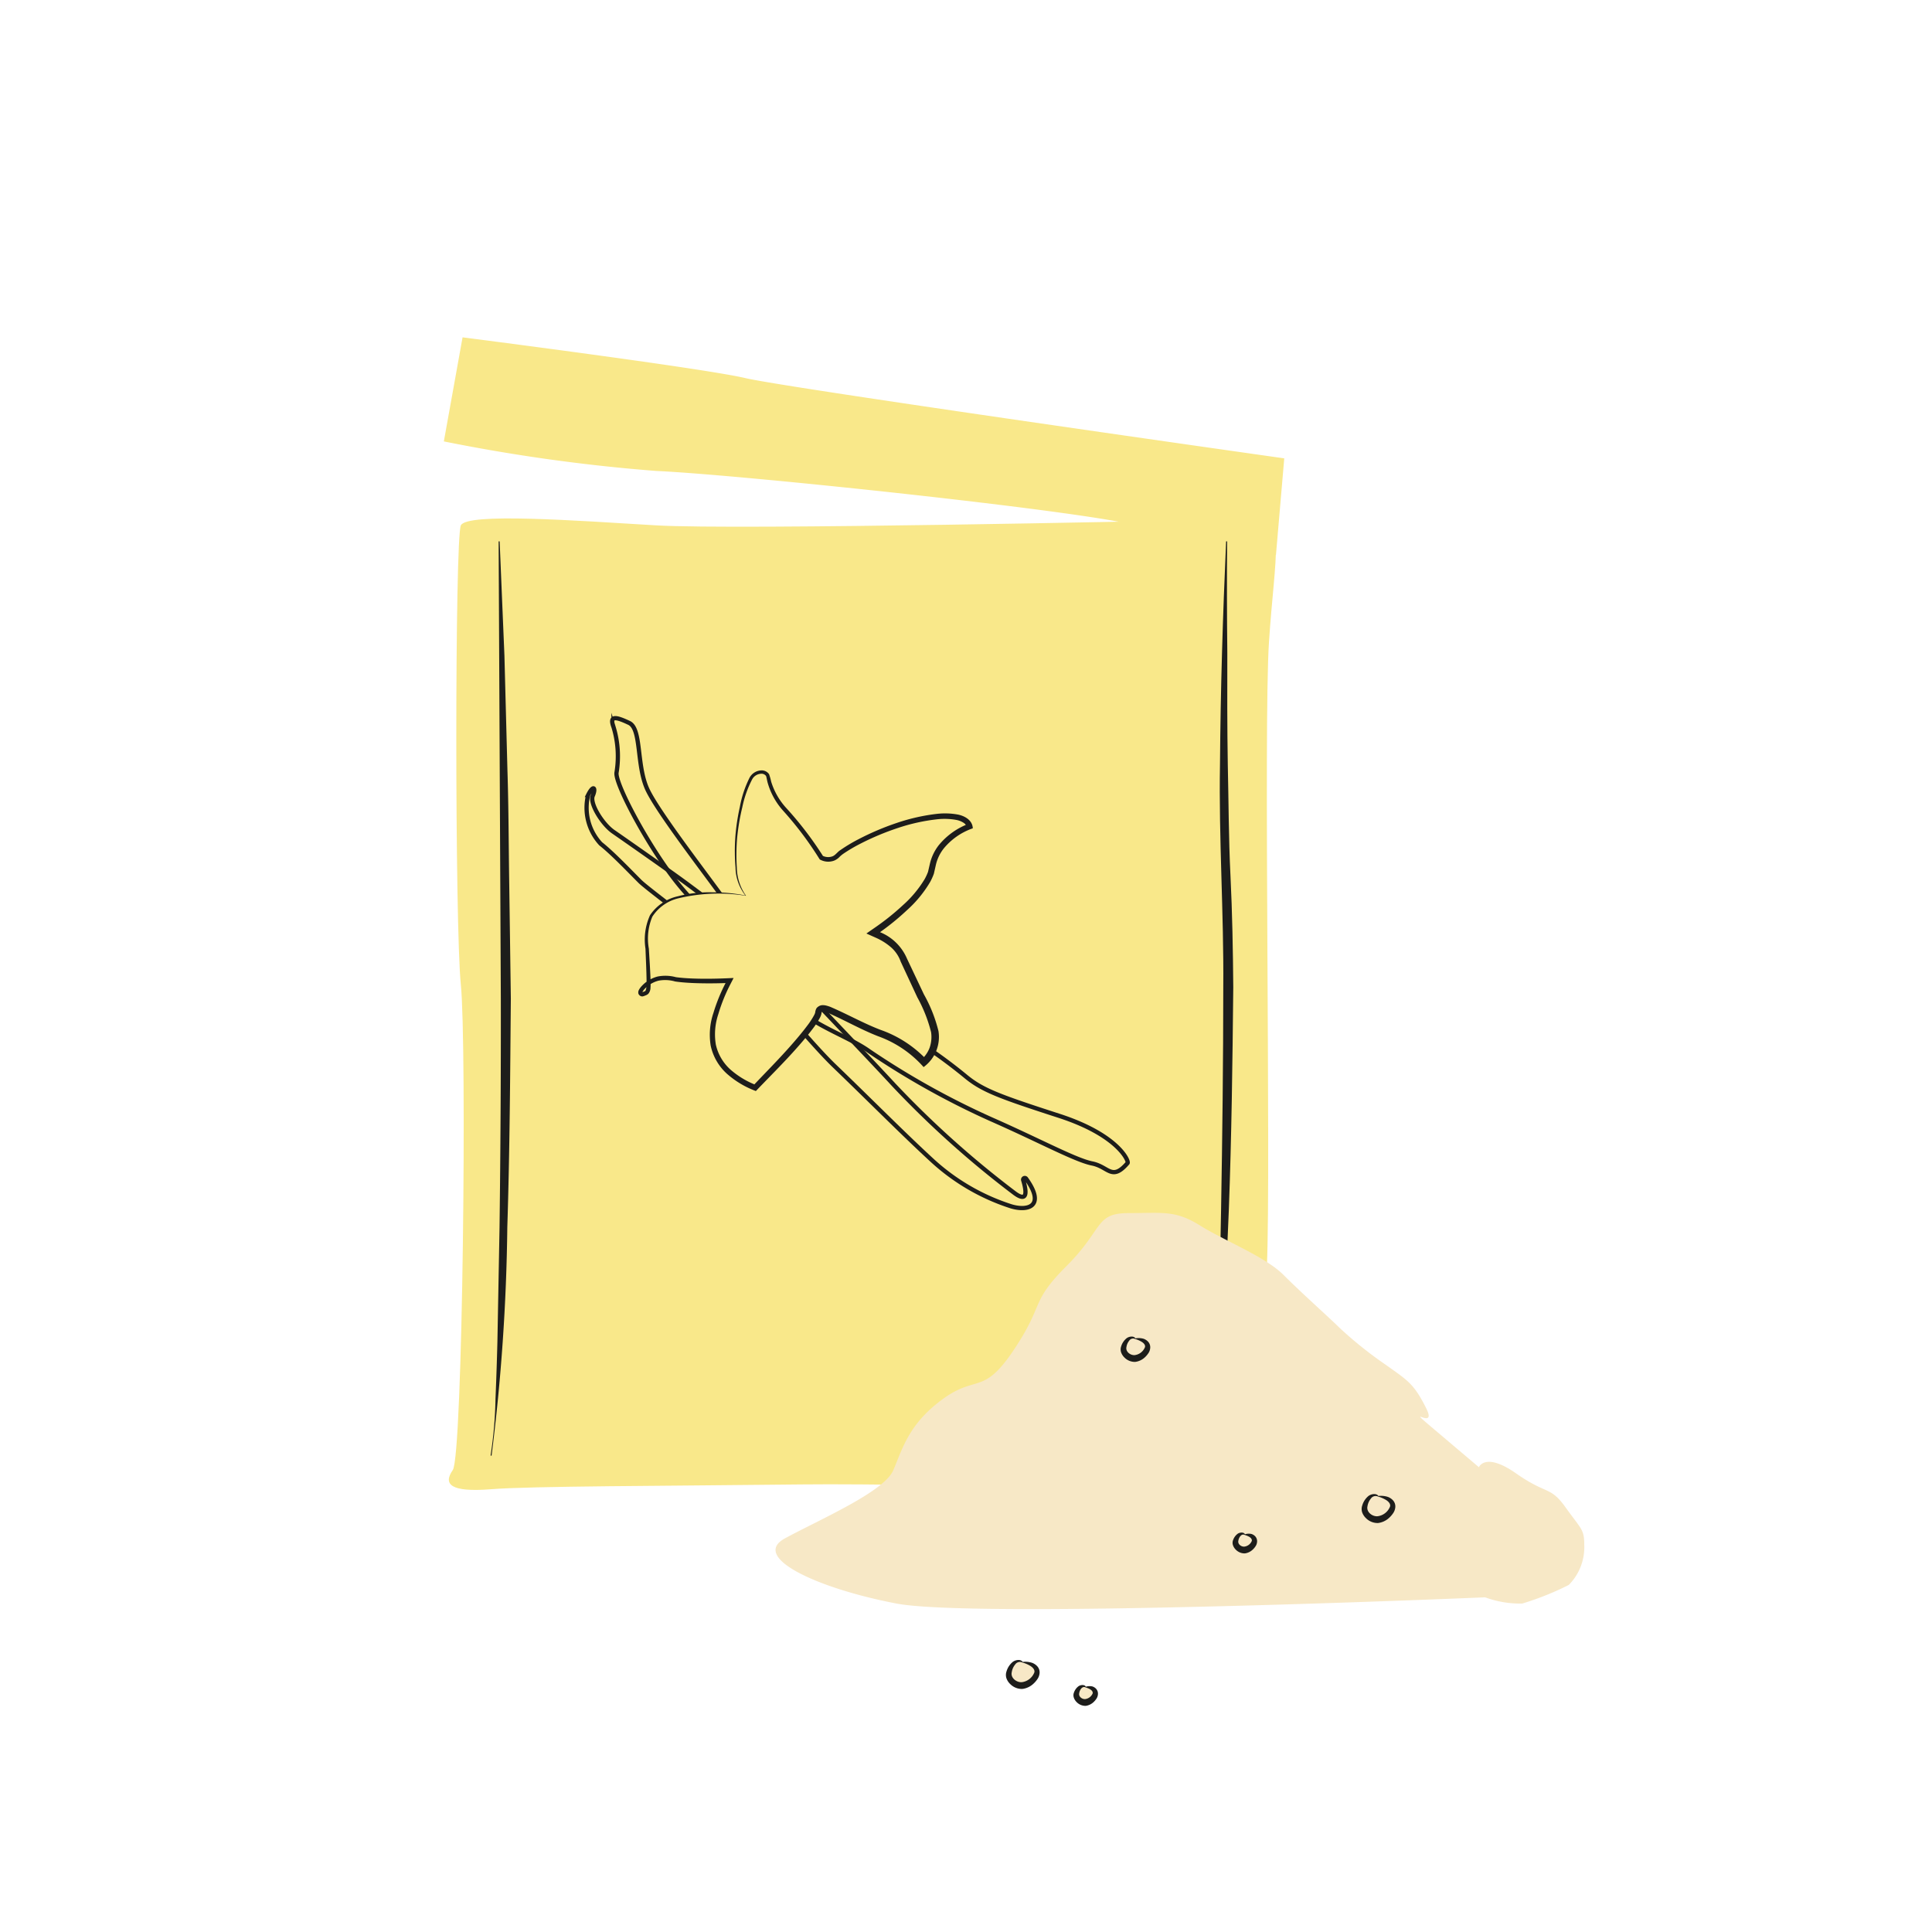 <svg id="illustration_couleur" data-name="illustration couleur" xmlns="http://www.w3.org/2000/svg" viewBox="0 0 141.732 141.732"><path d="M86.142,38.189s-32.08.705-37.994.352-13.896-.94-14.34,0-.444,29.364,0,33.71.148,34.532-.591,35.59-.148,1.644,2.809,1.409,12.566-.235,22.767-.352,34.002.822,34.15-.822-.296-8.105,0-15.269-.255-39.52.148-45.691c.421-6.442,1.331-9.397-1.183-9.279C88.865,37.979,86.142,38.189,86.142,38.189Z" style="fill:#f9e88a"/><path d="M94.213,33.625S57.742,28.463,54.667,27.735s-20.733-2.987-20.733-2.987l-1.373,7.634a129.456,129.456,0,0,0,15.59,2.168c6.203.274,32.568,3.065,35.483,4.082a81.616,81.616,0,0,0,9.971,2.071Z" style="fill:#f9e88a"/><path d="M36.654,39.716l.351,8.384.22,8.381c.091,2.793.089,5.587.133,8.38l.117,8.402c-.049,5.595-.079,11.188-.259,16.781a145.988,145.988,0,0,1-1.157,16.755l-.068-.028a30.606,30.606,0,0,0,.359-4.16q.087-2.094.14-4.19l.156-8.385q.107-8.386.095-16.772L36.58,39.716Z" style="fill:#1d1d1b"/><path d="M90.022,39.718q-.031,4.092.014,8.182c-.01,2.725-.009,5.45.035,8.172.062,2.722.062,5.442.196,8.152.134,2.728.184,5.474.206,8.201-.054,5.461-.123,10.916-.327,16.369l-.349,8.176-.514,8.17-.073-.002c.281-10.902.525-21.808.53-32.713.047-5.451-.337-10.899-.241-16.357.041-5.454.205-10.906.45-16.355Z" style="fill:#1d1d1b"/><path d="M82.721,85.321c.113-.131-.674-2.054-5.027-3.464s-5.61-1.87-6.836-2.881-2.299-1.747-2.299-1.747l-6.836-3.893S51.455,65.611,50.198,64.691s-4.414-3.127-5.211-3.678-1.747-2.084-1.502-2.636.061-.858-.337-.061a3.891,3.891,0,0,0,.92,3.586c.858.674,2.084,1.962,2.881,2.759s9.564,7.204,11.035,8.859S62.153,75.972,63.747,77.106a58.757,58.757,0,0,0,8.951,4.996c3.617,1.594,6.192,3.004,7.418,3.249S81.556,86.67,82.721,85.321Z" style="fill:none;stroke:#1d1d1b;stroke-miterlimit:10;stroke-width:0.311px"/><path d="M75.279,86.47a.122.122,0,0,0-.217.105c.228.751.389,1.738-.688.912a70.86,70.86,0,0,1-8.819-7.915c-3.479-3.767-10.909-11.359-12.008-12.986S48.244,59.614,47.464,57.849s-.394-4.383-1.311-4.815-1.48-.592-1.144.302a7.348,7.348,0,0,1,.223,3.324c-.182.786,2.654,6.078,4.92,8.668s8.535,10.443,11.063,12.873,5.067,4.996,7.168,6.925A15.589,15.589,0,0,0,74.169,88.494C75.412,88.87,76.731,88.498,75.279,86.47Z" style="fill:none;stroke:#1d1d1b;stroke-miterlimit:10;stroke-width:0.311px"/><path d="M54.704,65.703s-7.541-1.41-7.357,3.004.184,3.924-.184,4.108.613-1.226,1.962-.92a22.165,22.165,0,0,0,4.169.184s-1.41,2.575-1.165,4.353,1.594,2.881,3.311,3.556c0,0,.49-.49,1.839-1.901s2.943-3.249,2.943-3.801,1.962.797,4.291,1.717a7.497,7.497,0,0,1,3.249,2.207,2.815,2.815,0,0,0,.736-3.617C67.456,72.14,66.782,70.914,66.291,69.933A4.016,4.016,0,0,0,64.452,68.4s3.801-2.575,4.108-4.721S71.318,60.737,71.318,60.737s.061-1.41-3.127-.92a16.198,16.198,0,0,0-6.805,2.82.893.893,0,0,1-1.042.184,25.197,25.197,0,0,0-2.452-3.249,5.051,5.051,0,0,1-1.471-2.697c-.123-.368-.981-.613-1.471.307a13.737,13.737,0,0,0-.981,4.291C53.907,62.637,53.846,64.845,54.704,65.703Z" style="fill:#f9e88a"/><path d="M54.729,65.716a12.652,12.652,0,0,0-4.969.185,3.14,3.14,0,0,0-1.904,1.346,4.154,4.154,0,0,0-.256,2.347c.047.837.109,1.664.13,2.517-.001.11.001.214-.01.334a.707.707,0,0,1-.162.463.625.625,0,0,1-.231.127l-.055.024a.551.551,0,0,1-.124.035c-.025-0-.02.016-.123-.012a.317.317,0,0,1-.189-.182.388.388,0,0,1-.001-.19.366.366,0,0,1,.031-.079.563.563,0,0,1,.06-.105,1.326,1.326,0,0,1,.118-.153,2.425,2.425,0,0,1,1.19-.733,2.943,2.943,0,0,1,1.349.045c.398.055.809.081,1.22.098.823.031,1.657.02,2.48-.015l.534-.023-.248.482a12.294,12.294,0,0,0-.875,2.178,4.614,4.614,0,0,0-.18,2.224,3.477,3.477,0,0,0,1.104,1.863A6.311,6.311,0,0,0,55.576,79.641l-.399.083c.925-.979,1.879-1.937,2.766-2.938.443-.501.878-1.011,1.271-1.535a5.732,5.732,0,0,0,.513-.785,1.023,1.023,0,0,0,.069-.162c.006-.021-.003-.011.005-.017a.892.892,0,0,1,.049-.217.406.406,0,0,1,.167-.217.56.56,0,0,1,.388-.113.907.907,0,0,1,.207.03,2.525,2.525,0,0,1,.299.093c1.317.567,2.445,1.214,3.691,1.689a8.516,8.516,0,0,1,3.55,2.381l-.649-.122a2.214,2.214,0,0,0,.682-.917,2.366,2.366,0,0,0,.118-1.179,10.566,10.566,0,0,0-1.008-2.55l-1.217-2.613a2.516,2.516,0,0,0-.7-1.047,4.416,4.416,0,0,0-1.092-.697l-.727-.325.646-.448a17.978,17.978,0,0,0,2.016-1.615,8.299,8.299,0,0,0,1.612-1.928,3.788,3.788,0,0,0,.247-.534l.142-.612a3.497,3.497,0,0,1,.642-1.337,5.177,5.177,0,0,1,2.338-1.627l-.257.339a.569.569,0,0,0-.215-.332,1.46,1.46,0,0,0-.551-.235,4.87,4.87,0,0,0-1.401-.054,13.915,13.915,0,0,0-2.891.635,19.263,19.263,0,0,0-2.757,1.153,11.485,11.485,0,0,0-1.272.749,2.463,2.463,0,0,0-.243.198,1.153,1.153,0,0,1-.419.299,1.243,1.243,0,0,1-.985-.048l-.07-.032-.049-.077a25.049,25.049,0,0,0-2.663-3.527,5.194,5.194,0,0,1-1.116-2.037c-.046-.173-.086-.421-.116-.487a.412.412,0,0,0-.296-.164.786.786,0,0,0-.728.422,7.869,7.869,0,0,0-.718,2.041,15.726,15.726,0,0,0-.372,2.181,14.56,14.56,0,0,0-.03,2.218A3.699,3.699,0,0,0,54.729,65.716Zm-.049-.026a3.425,3.425,0,0,1-.723-2.057,14.66,14.66,0,0,1-.013-2.236,15.857,15.857,0,0,1,.333-2.211,8.016,8.016,0,0,1,.705-2.122,1.023,1.023,0,0,1,.944-.548.656.656,0,0,1,.495.281,4.228,4.228,0,0,1,.152.545,5.091,5.091,0,0,0,1.088,1.913,25.358,25.358,0,0,1,2.716,3.546l-.015-.014a.917.917,0,0,0,.708.033c.223-.085.365-.325.587-.462a11.756,11.756,0,0,1,1.309-.785,19.621,19.621,0,0,1,2.803-1.196,14.294,14.294,0,0,1,2.972-.673,5.251,5.251,0,0,1,1.529.052c.482.095,1.055.398,1.093.981l.002.028-.033.012a4.771,4.771,0,0,0-2.12,1.494,3.055,3.055,0,0,0-.555,1.172l-.148.651a4.21,4.21,0,0,1-.276.612,8.719,8.719,0,0,1-1.687,2.055,18.427,18.427,0,0,1-2.065,1.678l-.009-.088a3.625,3.625,0,0,1,2.064,1.973L67.778,72.947a10.641,10.641,0,0,1,1.069,2.697A2.734,2.734,0,0,1,67.792,78.254l-.039.028-.034-.041A8.097,8.097,0,0,0,64.414,76.017c-1.263-.493-2.445-1.175-3.674-1.713-.146-.049-.338-.127-.439-.078-.035.013-.032.115-.057.208a1.46,1.46,0,0,1-.102.241,6.145,6.145,0,0,1-.563.852c-.411.54-.854,1.052-1.306,1.556-.905,1.007-1.867,1.958-2.802,2.935l-.02.021-.028-.011a6.707,6.707,0,0,1-2.079-1.242,3.871,3.871,0,0,1-1.208-2.079,4.979,4.979,0,0,1,.203-2.405,12.628,12.628,0,0,1,.92-2.243l.036.057c-.837.03-1.674.034-2.51-.003-.418-.02-.836-.05-1.252-.11a2.64,2.64,0,0,0-1.225-.06,2.122,2.122,0,0,0-1.038.63.658.658,0,0,0-.148.23c-.008-.026.185-.071.226-.113a1.239,1.239,0,0,0,.086-.584c-.005-.834-.05-1.67-.081-2.505a4.338,4.338,0,0,1,.331-2.458,3.316,3.316,0,0,1,2.035-1.39,8.943,8.943,0,0,1,2.491-.293A12.717,12.717,0,0,1,54.68,65.69Z" style="fill:#1d1d1b"/><path d="M108.949,117.18s-37.281,1.591-43.191.455-10.684-3.41-8.184-4.774,7.274-3.41,7.956-5.001,1.137-3.41,3.637-5.228,2.955-.227,5.228-3.637,1.137-3.41,3.864-6.138,2.046-3.864,4.546-3.864,3.41-.227,5.228.909,4.774,2.273,6.138,3.637,3.41,3.182,4.092,3.864a29.011,29.011,0,0,0,3.41,2.728c1.591,1.137,2.046,1.364,2.955,3.183s-2.046-.682.909,1.819l2.955,2.501s.455-1.137,2.728.455,2.501.909,3.637,2.501,1.364,1.591,1.364,2.728a3.927,3.927,0,0,1-1.137,2.955,21.334,21.334,0,0,1-3.41,1.364A7.421,7.421,0,0,1,108.949,117.18Z" style="fill:#f7e8c6"/><path d="M75.014,121.94s1.222.305.84.916-1.145.865-1.603.229C73.979,122.708,74.479,121.635,75.014,121.94Z" style="fill:#f7e8c6"/><path d="M75.023,121.917a1.655,1.655,0,0,1,.703.071.98.98,0,0,1,.352.232.669.669,0,0,1,.184.54.911.911,0,0,1-.181.454,1.806,1.806,0,0,1-.272.308,1.452,1.452,0,0,1-.809.379,1.199,1.199,0,0,1-.894-.362,1.079,1.079,0,0,1-.278-.435.8.8,0,0,1,.011-.492,1.426,1.426,0,0,1,.433-.675C74.471,121.766,74.873,121.693,75.023,121.917Zm-.019.046a.418.418,0,0,0-.533.148,1.142,1.142,0,0,0-.248.561c-.102.421.36.767.743.732a1.133,1.133,0,0,0,.914-.717c.05-.197-.125-.369-.294-.475A2.263,2.263,0,0,0,75.005,121.963Z" style="fill:#1d1d1b"/><path d="M79.644,123.764s.751.188.517.564-.705.532-.986.141C79.007,124.236,79.315,123.576,79.644,123.764Z" style="fill:#f7e8c6"/><path d="M79.653,123.74a.921.921,0,0,1,.476-.024.633.633,0,0,1,.26.152.529.529,0,0,1,.156.424.674.674,0,0,1-.125.346,1.255,1.255,0,0,1-.187.22,1.043,1.043,0,0,1-.586.284.902.902,0,0,1-.669-.28.837.837,0,0,1-.206-.336.549.549,0,0,1,.017-.37.973.973,0,0,1,.332-.454C79.269,123.596,79.578,123.562,79.653,123.74Zm-.019.046c-.248-.119-.434.208-.463.429-.059.249.216.45.441.429a.683.683,0,0,0,.549-.424C80.188,123.983,79.862,123.86,79.634,123.787Z" style="fill:#1d1d1b"/><path d="M83.285,98.208s1.012.253.695.759-.948.716-1.328.19C82.429,98.844,82.843,97.955,83.285,98.208Z" style="fill:#f7e8c6"/><path d="M83.295,98.184a1.313,1.313,0,0,1,.602.029.825.825,0,0,1,.311.196.606.606,0,0,1,.171.488.803.803,0,0,1-.156.406,1.56,1.56,0,0,1-.234.269,1.269,1.269,0,0,1-.709.337,1.067,1.067,0,0,1-.794-.325.971.971,0,0,1-.246-.391.686.686,0,0,1,.013-.438,1.223,1.223,0,0,1,.388-.576C82.818,98.037,83.178,97.981,83.295,98.184Zm-.019.046a.341.341,0,0,0-.436.122.939.939,0,0,0-.203.462c-.083.344.296.625.608.597a.932.932,0,0,0,.751-.586c.042-.159-.1-.299-.24-.387A1.87,1.87,0,0,0,83.276,98.231Z" style="fill:#1d1d1b"/><path d="M101.109,109.768s1.222.305.84.916-1.145.865-1.603.229C100.075,110.537,100.575,109.463,101.109,109.768Z" style="fill:#f7e8c6"/><path d="M101.119,109.745a1.655,1.655,0,0,1,.703.071.98.98,0,0,1,.352.232.669.669,0,0,1,.184.54.912.912,0,0,1-.181.454,1.809,1.809,0,0,1-.272.308,1.452,1.452,0,0,1-.809.379,1.199,1.199,0,0,1-.894-.362,1.079,1.079,0,0,1-.278-.435.799.799,0,0,1,.011-.492,1.425,1.425,0,0,1,.433-.675C100.566,109.595,100.969,109.521,101.119,109.745Zm-.019.046a.417.417,0,0,0-.533.148,1.141,1.141,0,0,0-.248.561c-.102.421.36.767.743.732a1.133,1.133,0,0,0,.914-.717c.05-.197-.125-.369-.294-.475A2.262,2.262,0,0,0,101.1,109.791Z" style="fill:#1d1d1b"/><path d="M91.318,112.579s.751.188.517.564-.705.532-.986.141C90.681,113.051,90.989,112.391,91.318,112.579Z" style="fill:#f7e8c6"/><path d="M91.327,112.556a.921.921,0,0,1,.476-.024.633.633,0,0,1,.26.152.529.529,0,0,1,.156.424.674.674,0,0,1-.125.346,1.255,1.255,0,0,1-.187.22,1.042,1.042,0,0,1-.586.284.903.903,0,0,1-.669-.28.838.838,0,0,1-.206-.336.55.55,0,0,1,.017-.37.974.974,0,0,1,.332-.454C90.943,112.412,91.252,112.377,91.327,112.556Zm-.019.046c-.248-.119-.434.208-.462.429-.059.249.216.45.441.429a.683.683,0,0,0,.549-.424C91.862,112.798,91.536,112.675,91.308,112.602Z" style="fill:#1d1d1b"/></svg>